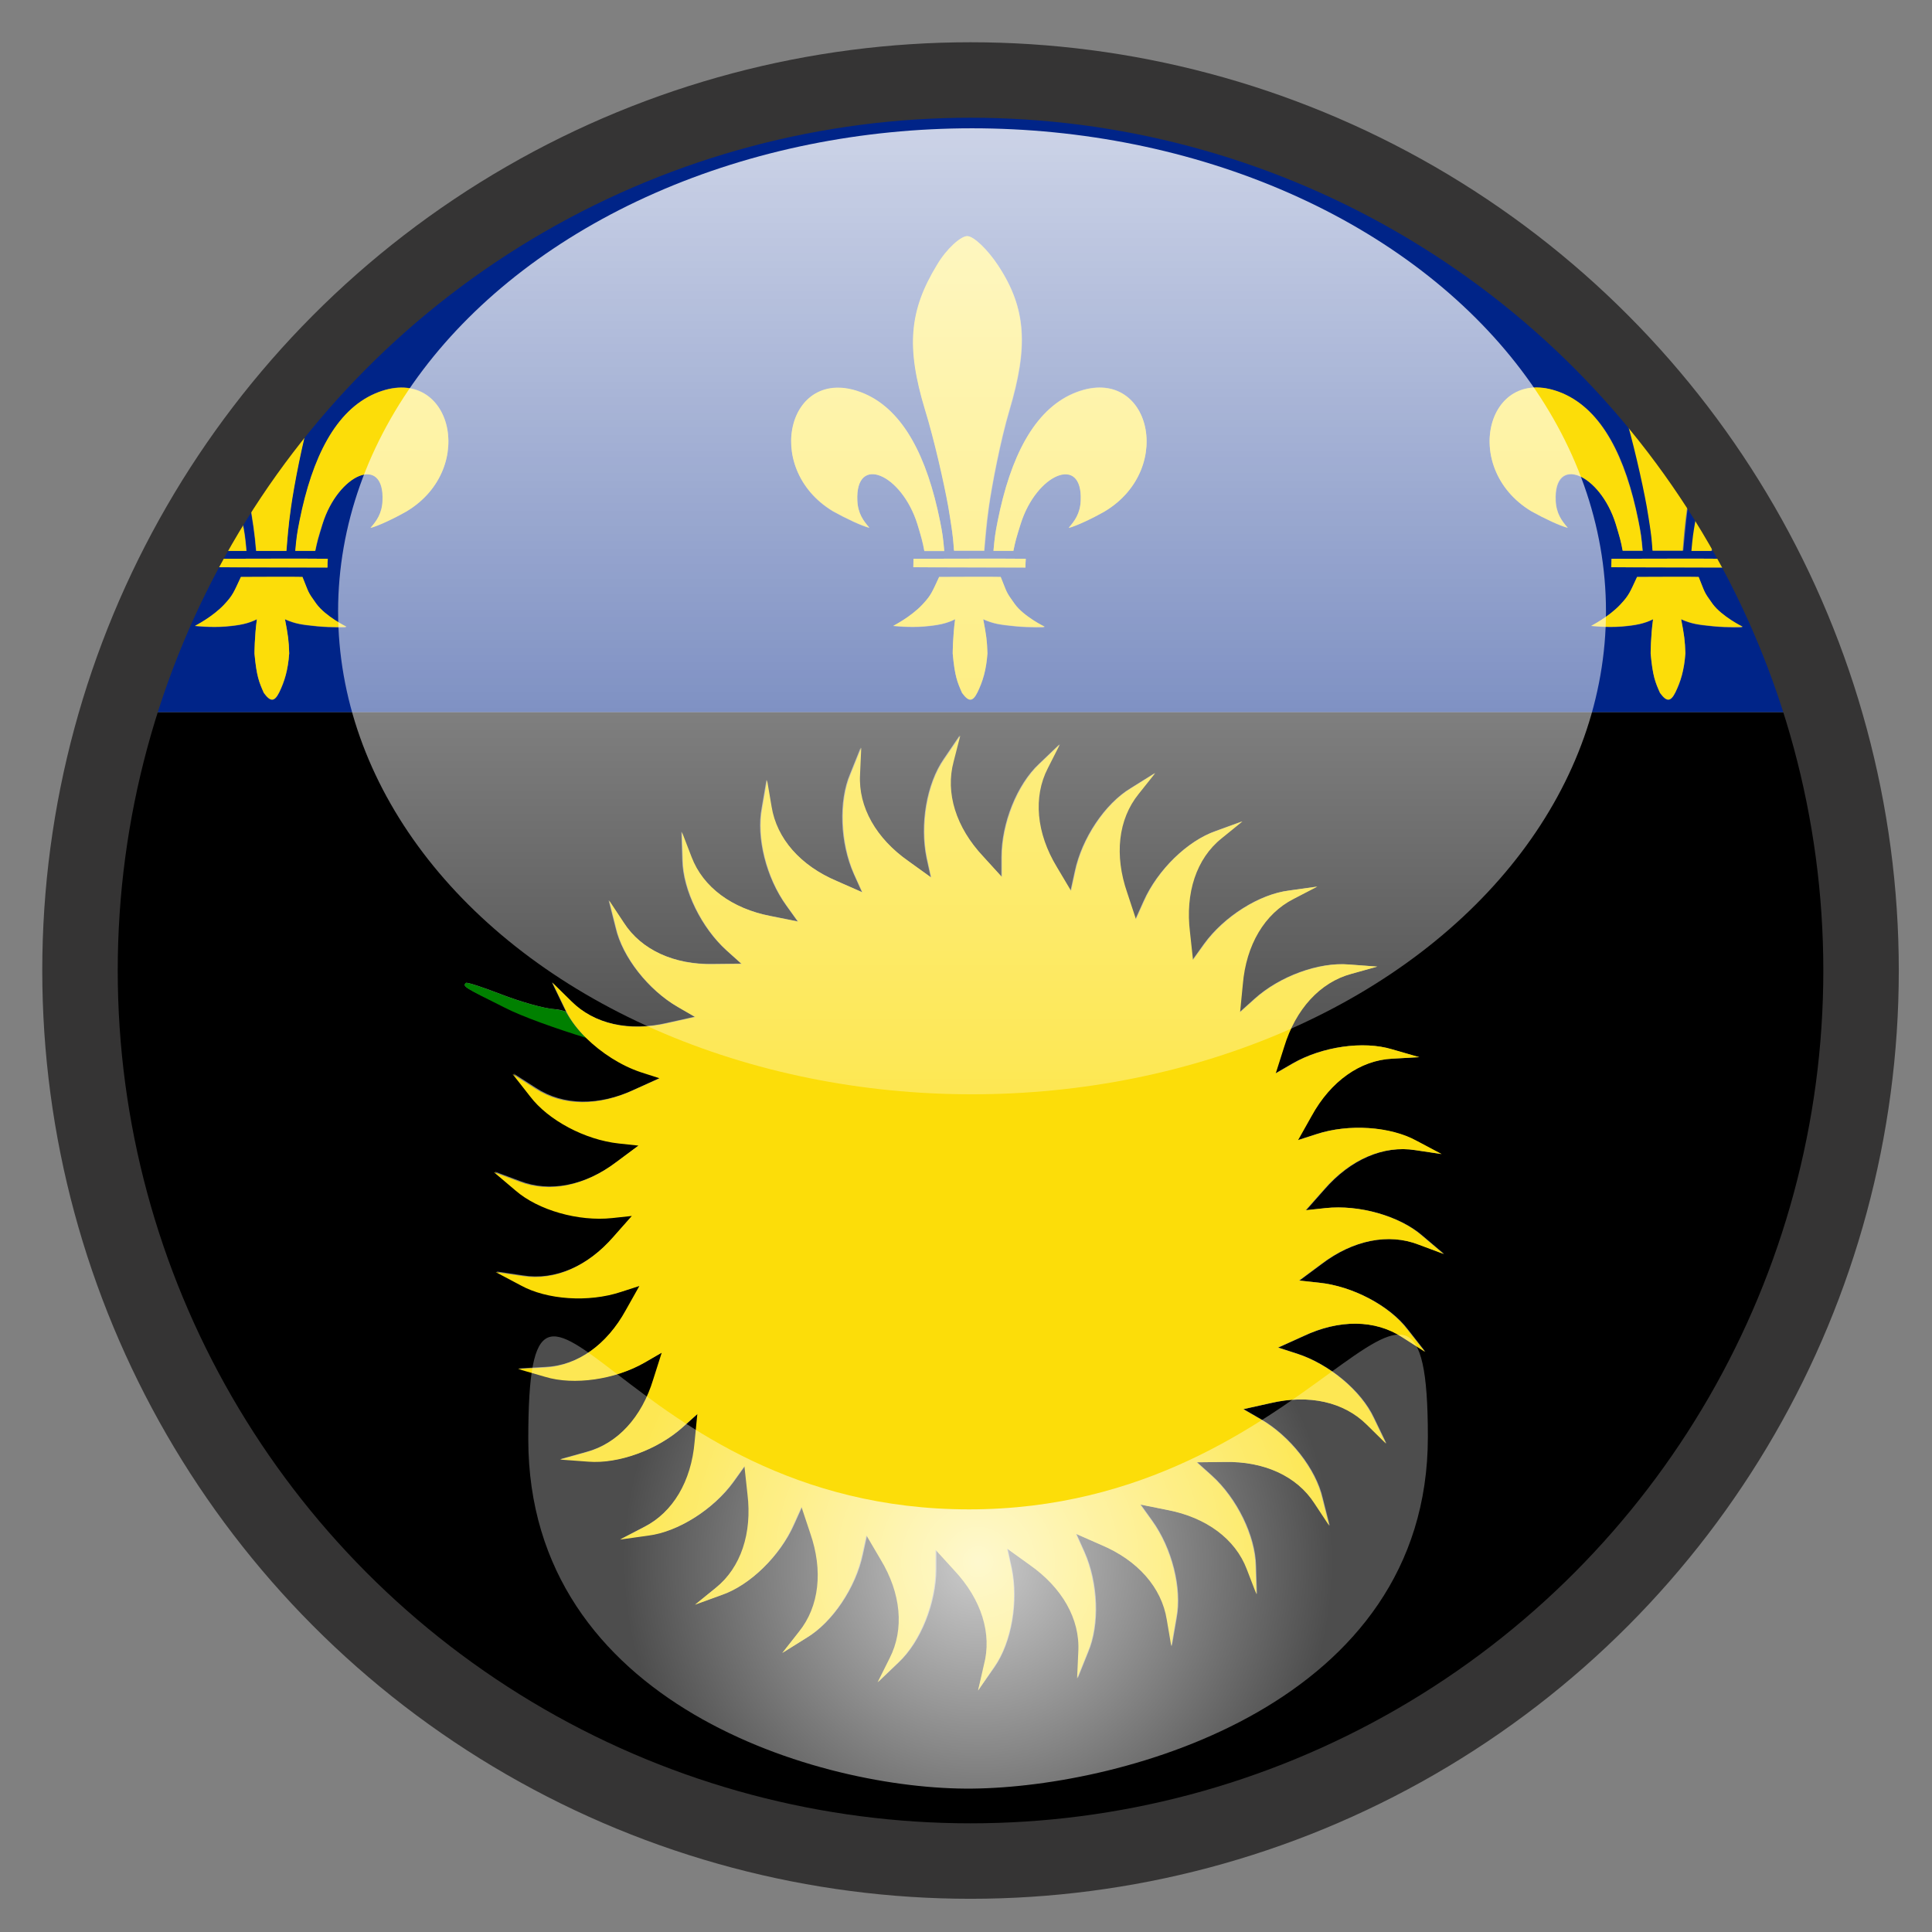 <?xml version="1.0" encoding="utf-8"?>
<!-- Generator: Adobe Illustrator 22.0.1, SVG Export Plug-In . SVG Version: 6.00 Build 0)  -->
<svg version="1.1" xmlns="http://www.w3.org/2000/svg" xmlns:xlink="http://www.w3.org/1999/xlink" x="0px" y="0px" width="640px"
	 height="640px" viewBox="0 0 640 640" style="enable-background:new 0 0 640 640;" xml:space="preserve">
<rect x="0" y="0" width="640" height="640" fill="#808080" stroke="none"/>
<g id="Layer_7">
</g>
<g id="Layer_6">
	<g>
		<path d="M21.5,321.5c0,165.7,134.3,300,300,300s300-134.3,300-300c0-29.8-4.4-58.5-12.4-85.6H33.9C25.9,263,21.5,291.7,21.5,321.5
			z M154.4,325.6c0.3-0.3,5.5,1.4,11.7,3.8c6.2,2.4,14.2,4.7,17.6,4.9c0.9,0,2.2,0.3,3.8,0.8c-0.2-0.4-0.4-0.8-0.6-1.2l-4.1-8.5
			l6.3,6.2c7.6,7.6,19.3,10.2,32,7.2l9-2l-5.7-3.3c-9.7-5.6-18.3-16.5-20.5-26.2l-2.3-9.1l4.9,7.4c5.8,9,16.7,14,29.8,13.7l9.2-0.1
			l-4.9-4.4c-8.3-7.5-14.4-19.9-14.6-29.9l-0.3-9.4l3.2,8.3c3.8,10.1,13.5,17.2,26.3,19.6l9,1.8l-3.8-5.3c-6.6-9.1-10-22.5-8.1-32.3
			l1.6-9.3l1.5,8.8c1.7,10.6,9.6,19.6,21.7,24.7l8.4,3.7l-2.7-6c-4.6-10.3-5.1-24.1-1.2-33.2l3.5-8.7l-0.4,8.9
			c-0.6,10.8,5.3,21.2,16.1,28.7l7.5,5.4l-1.4-6.4c-2.3-11,0-24.6,5.7-32.8l5.3-7.8l-2.2,8.6c-2.8,10.4,0.8,21.8,9.8,31.4l6.2,6.8
			V284c0-11.2,5.1-24.1,12.4-30.9l6.8-6.5l-4,7.9c-4.9,9.6-3.7,21.5,3,32.7l4.7,7.9l1.4-6.4c2.3-11,10-22.5,18.5-27.6l8-5l-5.5,6.9
			c-6.8,8.4-8.1,20.3-3.8,32.7l2.9,8.8l2.7-6c4.6-10.3,14.5-19.9,23.8-23.2l8.8-3.2l-6.9,5.6c-8.4,6.8-12.2,18.1-10.5,31.1l1,9.2
			l3.8-5.3c6.6-9.1,18.3-16.5,28.1-17.7l9.3-1.3l-7.9,4.1c-9.6,4.9-15.7,15.2-16.8,28.3l-0.9,9.2l4.9-4.4
			c8.3-7.5,21.3-12.3,31.2-11.4l9.4,0.7l-8.6,2.4c-10.4,2.8-18.5,11.6-22.3,24.2l-2.8,8.8l5.7-3.3c9.7-5.6,23.4-7.6,32.9-4.7l9,2.6
			l-8.9,0.5c-10.7,0.5-20.5,7.5-26.8,19l-4.5,8l6.2-2c10.7-3.5,24.5-2.5,33.1,2.2l8.3,4.4L469,381c-10.6-1.7-21.6,3.1-30.2,13
			l-6.1,6.9l6.5-0.7c11.1-1.2,24.5,2.6,32,9.1l7.2,6.1l-8.3-3.1c-10-3.9-21.8-1.5-32.2,6.4l-7.4,5.5l6.5,0.7
			c11.1,1.2,23.4,7.6,29.4,15.5l5.8,7.4l-7.5-4.8c-9-5.9-21-6-32.8-0.4l-8.4,3.8l6.2,2c10.7,3.5,21.3,12.3,25.5,21.3l4.1,8.5
			l-6.3-6.2c-7.6-7.6-19.3-10.2-32-7.2l-9,2l5.7,3.3c9.7,5.6,18.3,16.5,20.5,26.2l2.3,9.1l-4.9-7.4c-5.8-9-16.7-14-29.8-13.7
			l-9.2,0.1l4.9,4.4c8.3,7.5,14.4,19.9,14.6,29.9l0.3,9.4l-3.2-8.3c-3.8-10.1-13.5-17.2-26.3-19.6l-9-1.8l3.8,5.3
			c6.6,9.1,10,22.5,8.1,32.3l-1.6,9.3l-1.5-8.8c-1.7-10.6-9.6-19.6-21.7-24.7l-8.4-3.7l2.7,6c4.6,10.3,5.1,24.1,1.2,33.2l-3.5,8.7
			l0.4-8.9c0.6-10.8-5.3-21.2-16.1-28.7l-7.5-5.4l1.4,6.4c2.3,11,0,24.6-5.7,32.8L324,560l2.2-8.6c2.8-10.4-0.8-21.8-9.8-31.4
			l-6.2-6.8v6.5c0,11.2-5.1,24.1-12.4,30.9l-6.8,6.5l4-8c4.9-9.6,3.7-21.5-3-32.7l-4.7-8l-1.4,6.4c-2.3,11-10,22.5-18.5,27.6l-8,5
			l5.5-7c6.8-8.4,8.1-20.3,3.8-32.7l-2.9-8.7l-2.7,6c-4.6,10.3-14.5,19.9-23.8,23.2l-8.8,3.2l6.9-5.6c8.4-6.8,12.2-18.1,10.5-31.1
			l-1-9.2l-3.8,5.3c-6.6,9.1-18.3,16.5-28.1,17.7l-9.3,1.3l7.9-4.1c9.6-4.9,15.7-15.2,16.8-28.3l0.9-9.2l-4.9,4.4
			c-8.3,7.5-21.3,12.3-31.2,11.4l-9.4-0.7l8.6-2.4c10.4-2.8,18.5-11.6,22.3-24.2l2.8-8.8l-5.7,3.3c-9.7,5.6-23.4,7.6-32.9,4.7
			l-9-2.6l8.9-0.5c10.7-0.5,20.5-7.5,26.8-19l4.5-8l-6.2,2c-10.7,3.5-24.5,2.6-33.1-2.2l-8.3-4.4l8.8,1.3c10.6,1.7,21.6-3.1,30.2-13
			l6.1-6.9l-6.5,0.7c-11.1,1.2-24.5-2.6-32-9.1l-7.2-6.1l8.3,3.1c10,3.9,21.8,1.5,32.2-6.4l7.4-5.5l-6.5-0.7
			c-11.1-1.2-23.4-7.6-29.4-15.6l-5.8-7.4l7.5,4.8c9,5.9,21,6,32.8,0.4l8.4-3.8l-6.2-2c-6.6-2.1-13.2-6.3-18.2-11.4
			c-9.7-2.9-21.1-7-26.9-10C153.5,327,153.2,326.7,154.4,325.6z"/>
		<path style="fill:#002488;" d="M107.2,111.6c0.1,7-1.3,14.7-4,24.1c-3.1,10.4-5.9,25.3-6.9,32.4c-0.8,6.1-1.1,10.6-1.5,14.4
			c-2.4,0-7.7,0-10,0c-0.3-2.4-0.1-3.5-1.9-14.6c-0.9-5.4-2.8-13.9-4.8-21.8c-1.4,1.9-2.7,3.8-4,5.7c2.6,6,4.6,13,6.2,20.8
			c0.8,4,1,5.4,1.4,9.9c-2.8,0-3.9,0-6.6,0c-0.6-3-1-4.6-2.3-8.9c-1.4-4.4-3.5-8-5.8-10.8c-14.1,22.5-25.2,47.1-33,73.1h575.2
			c-7.8-26.3-19.1-51-33.4-73.8c-2.5,2.8-4.9,6.7-6.3,11.5c-1.3,4.3-1.8,5.9-2.4,8.9c-2.7,0-3.8,0-6.6,0c0.4-4.5,0.6-5.9,1.4-9.9
			c1.6-8.2,3.8-15.5,6.6-21.7c-1.6-2.3-3.2-4.5-4.8-6.8c-2.1,8.9-3.9,18.6-4.6,23.9c-0.8,6.1-1.1,10.6-1.5,14.4c-2.4,0-7.7,0-10,0
			c-0.3-2.4-0.1-3.5-1.9-14.6c-1.4-7.9-4.7-22.4-7.7-32.1c-3.1-10.4-4.4-18.5-3.8-26c-54.3-54.5-129.5-88.2-212.5-88.2
			C237.5,21.5,161.7,56,107.2,111.6z M302.6,185.1c6.4,0,30.8-0.1,37.2,0c0,1.8-0.1,0.7-0.1,2.9c-8.7,0-26.8,0-37.2-0.1
			C302.5,186.8,302.6,186.3,302.6,185.1z M326.1,182.5c-2.4,0-7.7,0-10,0c-0.3-2.4-0.1-3.5-1.9-14.6c-1.4-7.9-4.7-22.4-7.7-32.1
			c-6.3-20.9-5.2-32.9,4-48h0c3.2-5.4,7.9-9.5,10-9.5c2.1,0,6.7,4.4,10.2,9.7c9.5,14.4,9.9,27.1,3.8,47.8
			c-3.1,10.4-5.9,25.3-6.9,32.4C326.8,174.2,326.5,178.6,326.1,182.5z M71.3,185.1c6.4,0,30.8-0.1,37.2,0c0,1.8-0.1,0.7-0.1,2.9
			c-8.7,0-26.8,0-37.2-0.1C71.3,186.8,71.3,186.3,71.3,185.1z M104.9,207.5c-5-0.5-7.1-0.8-10.5-2.3c1,5.1,1.2,7.1,1.4,11.3
			c-0.4,5.6-1.5,9.3-3.3,12.9c-1.6,3.2-2.9,3.2-5.1,0.2c-1.6-3.6-2.4-5.5-3.1-13c0,0,0-5.6,0.8-11.4c-2.9,1.4-5.6,2-10.4,2.4
			c-4.9,0.4-10.1-0.2-10.1-0.2s5.9-3,9.7-7.1c2.9-3.1,3.1-4.2,5.5-9.1c4.3,0,17.8-0.1,20.4,0c2.2,5.4,1.5,4.7,4.6,8.9
			c3.1,4.3,10,7.8,10,7.8S110.1,208,104.9,207.5z M134.8,169.3c-4.3,2.4-9.6,4.9-12,5.5c2-2.3,3.8-4.7,4-9
			c0.7-15.5-14.7-8.9-19.9,7.7c-1.3,4.3-1.8,5.9-2.4,8.9c-2.7,0-3.8,0-6.6,0c0.4-4.5,0.6-5.9,1.4-9.9c4.3-21.2,12.1-36.6,25-42.2
			C149.2,119.7,158.6,155,134.8,169.3z M284,165.9c0.2,4.3,2,6.7,4,9c-2.5-0.6-7.8-3.1-12.1-5.5c-23.8-14.4-14.5-49.6,10.5-38.9l0,0
			c13,5.6,20.8,21,25,42.2c0.8,4,1,5.4,1.4,9.9c-2.8,0-3.9,0-6.6,0c-0.6-3-1-4.6-2.3-8.9C298.7,157,283.3,150.3,284,165.9z
			 M336.2,207.5c-5-0.5-7.1-0.8-10.5-2.3c1,5.1,1.2,7.1,1.4,11.3c-0.4,5.6-1.5,9.3-3.3,12.9c-1.6,3.2-2.9,3.2-5.1,0.2
			c-1.6-3.6-2.4-5.5-3.1-13c0,0,0-5.6,0.8-11.4c-2.9,1.4-5.6,2-10.4,2.4c-4.9,0.4-10.1-0.2-10.1-0.2s5.9-3,9.7-7.1
			c2.9-3.1,3.1-4.2,5.5-9.1c4.3,0,17.8-0.1,20.4,0c2.2,5.4,1.5,4.7,4.6,8.9c3.1,4.3,10,7.8,10,7.8S341.3,208,336.2,207.5z
			 M366,169.3c-4.3,2.4-9.6,4.9-12,5.5c2-2.3,3.8-4.7,4-9c0.7-15.5-14.7-8.9-19.9,7.7c-1.3,4.3-1.8,5.9-2.4,8.9c-2.7,0-3.8,0-6.6,0
			c0.4-4.5,0.6-5.9,1.4-9.9c4.3-21.2,12.1-36.6,25-42.2C380.5,119.7,389.9,155,366,169.3z M567.4,207.5c-5-0.5-7.1-0.8-10.5-2.3
			c1,5.1,1.2,7.1,1.4,11.3c-0.4,5.6-1.5,9.3-3.3,12.9c-1.6,3.2-2.9,3.2-5.1,0.2c-1.6-3.6-2.4-5.5-3.1-13c0,0,0-5.6,0.8-11.4
			c-2.9,1.4-5.6,2-10.4,2.4c-4.9,0.4-10.1-0.2-10.1-0.2s5.9-3,9.7-7.1c2.9-3.1,3.1-4.2,5.5-9.1c4.3,0,17.8-0.1,20.4,0
			c2.2,5.4,1.5,4.7,4.6,8.9c3.1,4.3,10,7.8,10,7.8S572.6,208,567.4,207.5z M571,185.1c0,1.8-0.1,0.7-0.1,2.9c-8.7,0-26.8,0-37.2-0.1
			c0-1,0.1-1.6,0-2.8C540.2,185.1,564.7,185,571,185.1z M517.8,130.4L517.8,130.4c13,5.6,20.8,21,25,42.2c0.8,4,1,5.4,1.4,9.9
			c-2.8,0-3.9,0-6.6,0c-0.6-3-1-4.6-2.3-8.9c-5.2-16.6-20.6-23.2-19.9-7.7c0.2,4.3,2,6.7,4,9c-2.5-0.6-7.8-3.1-12.1-5.5
			C483.4,154.9,492.8,119.7,517.8,130.4z"/>
		<path style="fill:#008000;" d="M167.2,333.8c5.8,3,17.2,7,26.9,10c-2.8-2.7-5-5.7-6.7-8.7c-1.5-0.4-2.8-0.7-3.8-0.8
			c-3.4-0.2-11.4-2.5-17.6-4.9c-6.2-2.4-11.4-4.1-11.7-3.8C153.2,326.7,153.5,327,167.2,333.8z"/>
		<path style="fill:#FCDD09;" d="M194.1,343.8c5.1,5,11.6,9.2,18.2,11.4l6.2,2l-8.4,3.8c-11.9,5.6-23.8,5.5-32.8-0.4l-7.5-4.8
			l5.8,7.4c6,7.9,18.2,14.4,29.4,15.6l6.5,0.7l-7.4,5.5c-10.4,7.9-22.2,10.3-32.2,6.4l-8.3-3.1l7.2,6.1c7.5,6.5,20.8,10.3,32,9.1
			l6.5-0.7l-6.1,6.9c-8.6,9.9-19.5,14.7-30.2,13l-8.8-1.3l8.3,4.4c8.7,4.8,22.5,5.7,33.1,2.2l6.2-2l-4.5,8
			c-6.3,11.5-16.1,18.5-26.8,19l-8.9,0.5l9,2.6c9.5,2.9,23.2,0.9,32.9-4.7l5.7-3.3l-2.8,8.8c-3.8,12.6-11.9,21.4-22.3,24.2l-8.6,2.4
			l9.4,0.7c9.9,0.8,22.9-3.9,31.2-11.4l4.9-4.4l-0.9,9.2c-1.1,13.1-7.2,23.4-16.8,28.3l-7.9,4.1l9.3-1.3c9.8-1.2,21.5-8.6,28.1-17.7
			l3.8-5.3l1,9.2c1.6,13-2.2,24.4-10.5,31.1l-6.9,5.6l8.8-3.2c9.4-3.2,19.3-12.9,23.8-23.2l2.7-6l2.9,8.7c4.3,12.4,3,24.3-3.8,32.7
			l-5.5,7l8-5c8.5-5.1,16.2-16.6,18.5-27.6l1.4-6.4l4.7,8c6.8,11.2,7.9,23.1,3,32.7l-4,8l6.8-6.5c7.2-6.8,12.4-19.6,12.4-30.9v-6.5
			l6.2,6.8c9,9.6,12.6,21,9.8,31.4L324,560l5.3-7.8c5.7-8.1,8-21.8,5.7-32.8l-1.4-6.4l7.5,5.4c10.7,7.5,16.7,17.9,16.1,28.7
			l-0.4,8.9l3.5-8.7c3.9-9.1,3.3-23-1.2-33.2l-2.7-6l8.4,3.7c12.1,5.1,20,14.1,21.7,24.7l1.5,8.8l1.6-9.3c1.9-9.7-1.5-23.2-8.1-32.3
			l-3.8-5.3l9,1.8c12.9,2.5,22.5,9.6,26.3,19.6l3.2,8.3l-0.3-9.4c-0.2-9.9-6.3-22.4-14.6-29.9l-4.9-4.4l9.2-0.1
			c13.1-0.3,24,4.7,29.8,13.7l4.9,7.4l-2.3-9.1c-2.2-9.7-10.8-20.6-20.5-26.2l-5.7-3.3l9-2c12.8-3,24.4-0.4,32,7.2l6.3,6.2l-4.1-8.5
			c-4.2-9-14.8-17.9-25.5-21.3l-6.2-2l8.4-3.8c11.9-5.6,23.8-5.5,32.8,0.4l7.5,4.8l-5.8-7.4c-6-7.9-18.2-14.4-29.4-15.5l-6.5-0.7
			l7.4-5.5c10.4-7.9,22.2-10.3,32.2-6.4l8.3,3.1l-7.2-6.1c-7.5-6.5-20.8-10.3-32-9.1l-6.5,0.7l6.1-6.9c8.6-9.9,19.5-14.7,30.2-13
			l8.8,1.3l-8.3-4.4c-8.7-4.8-22.5-5.7-33.1-2.2l-6.2,2l4.5-8c6.3-11.5,16.1-18.5,26.8-19l8.9-0.5l-9-2.6
			c-9.5-2.9-23.2-0.9-32.9,4.7l-5.7,3.3l2.8-8.8c3.8-12.5,11.9-21.4,22.3-24.2l8.6-2.4l-9.4-0.7c-9.9-0.8-22.9,3.9-31.2,11.4
			l-4.9,4.4l0.9-9.2c1.1-13.1,7.2-23.4,16.8-28.3l7.9-4.1l-9.3,1.3c-9.8,1.2-21.5,8.6-28.1,17.7l-3.8,5.3l-1-9.2
			c-1.6-13,2.1-24.4,10.5-31.1l6.9-5.6l-8.8,3.2c-9.4,3.2-19.3,12.9-23.8,23.2l-2.7,6l-2.9-8.8c-4.3-12.4-3-24.3,3.8-32.7l5.5-6.9
			l-8,5c-8.5,5.1-16.2,16.6-18.5,27.6l-1.4,6.4l-4.7-7.9c-6.8-11.2-7.9-23.2-3-32.7l4-7.9l-6.8,6.5c-7.2,6.8-12.4,19.6-12.4,30.9
			v6.5l-6.2-6.8c-9-9.6-12.6-21-9.8-31.4l2.2-8.6l-5.3,7.8c-5.7,8.1-8,21.8-5.7,32.8l1.4,6.4l-7.5-5.4
			c-10.7-7.5-16.7-17.9-16.1-28.7l0.4-8.9l-3.5,8.7c-3.9,9.1-3.3,23,1.2,33.2l2.7,6l-8.4-3.7c-12.1-5.1-20-14.1-21.7-24.7l-1.5-8.8
			l-1.6,9.3c-1.9,9.7,1.5,23.2,8.1,32.3l3.8,5.3l-9-1.8c-12.9-2.5-22.5-9.6-26.3-19.6l-3.2-8.3l0.3,9.4c0.2,9.9,6.3,22.4,14.6,29.9
			l4.9,4.4l-9.2,0.1c-13.1,0.3-24-4.7-29.8-13.7l-4.9-7.4l2.3,9.1c2.2,9.7,10.8,20.6,20.5,26.2l5.7,3.3l-9,2
			c-12.8,3-24.4,0.4-32-7.2l-6.3-6.2l4.1,8.5c0.2,0.4,0.4,0.8,0.6,1.2C189.1,338.1,191.4,341,194.1,343.8z"/>
		<path style="fill:#FCDD09;" d="M355.5,130.4c-13,5.6-20.8,21-25,42.2c-0.8,4-1,5.4-1.4,9.9c2.8,0,3.9,0,6.6,0c0.6-3,1-4.6,2.4-8.9
			c5.2-16.6,20.6-23.2,19.9-7.7c-0.2,4.3-2,6.7-4,9c2.5-0.6,7.8-3.1,12-5.5C389.9,155,380.5,119.7,355.5,130.4z"/>
		<path style="fill:#FCDD09;" d="M330.6,87.9c-3.5-5.3-8.1-9.7-10.2-9.7c-2.1,0-6.8,4.1-10,9.5h0c-9.2,15.1-10.3,27.2-4,48
			c3,9.7,6.3,24.3,7.7,32.1c1.9,11.1,1.7,12.2,1.9,14.6c2.3,0,7.6,0,10,0c0.3-3.9,0.6-8.3,1.5-14.4c1-7.1,3.8-22,6.9-32.4
			C340.5,115,340.1,102.3,330.6,87.9z"/>
		<path style="fill:#FCDD09;" d="M336.1,200c-3-4.2-2.4-3.5-4.6-8.9c-2.7-0.1-16.2,0-20.4,0c-2.3,5-2.6,6-5.5,9.1
			c-3.8,4.1-9.7,7.1-9.7,7.1s5.2,0.6,10.1,0.2c4.9-0.4,7.6-1,10.4-2.4c-0.8,5.8-0.8,11.4-0.8,11.4c0.7,7.5,1.5,9.4,3.1,13
			c2.2,3,3.5,3,5.1-0.2c1.7-3.6,2.9-7.3,3.3-12.9c-0.1-4.2-0.4-6.1-1.4-11.3c3.4,1.5,5.5,1.8,10.5,2.3c5.1,0.5,9.9,0.2,9.9,0.2
			S339.1,204.2,336.1,200z"/>
		<path style="fill:#FCDD09;" d="M303.9,173.6c1.3,4.3,1.8,5.9,2.3,8.9c2.7,0,3.8,0,6.6,0c-0.4-4.5-0.6-5.9-1.4-9.9
			c-4.3-21.2-12.1-36.6-25-42.2l0,0c-25-10.7-34.4,24.5-10.5,38.9c4.3,2.4,9.6,4.9,12.1,5.5c-2-2.3-3.8-4.7-4-9
			C283.3,150.3,298.7,157,303.9,173.6z"/>
		<path style="fill:#FCDD09;" d="M339.7,188c0-2.2,0-1.1,0.1-2.9c-6.4-0.1-30.9,0-37.2,0c0,1.2,0,1.7,0,2.8
			C313,187.9,331,188,339.7,188z"/>
		<path style="fill:#FCDD09;" d="M108.5,188c0-2.2,0-1.1,0.1-2.9c-6.4-0.1-30.9,0-37.2,0c0,1.2,0,1.7,0,2.8
			C81.7,187.9,99.8,188,108.5,188z"/>
		<path style="fill:#FCDD09;" d="M75,182.5c2.7,0,3.8,0,6.6,0c-0.4-4.5-0.6-5.9-1.4-9.9c-1.6-7.8-3.6-14.8-6.2-20.8
			c-2.5,3.6-4.9,7.3-7.2,11c2.3,2.8,4.4,6.4,5.8,10.8C74,177.9,74.4,179.5,75,182.5z"/>
		<path style="fill:#FCDD09;" d="M84.9,182.5c2.3,0,7.6,0,10,0c0.3-3.9,0.6-8.3,1.5-14.4c1-7.1,3.8-22,6.9-32.4
			c2.8-9.4,4.2-17.1,4-24.1c-10.5,10.7-20.3,22.3-29.1,34.5c2,7.9,3.9,16.4,4.8,21.8C84.8,179,84.6,180.1,84.9,182.5z"/>
		<path style="fill:#FCDD09;" d="M124.2,130.4c-13,5.6-20.8,21-25,42.2c-0.8,4-1,5.4-1.4,9.9c2.8,0,3.9,0,6.6,0c0.6-3,1-4.6,2.4-8.9
			c5.2-16.6,20.6-23.2,19.9-7.7c-0.2,4.3-2,6.7-4,9c2.5-0.6,7.8-3.1,12-5.5C158.6,155,149.2,119.7,124.2,130.4z"/>
		<path style="fill:#FCDD09;" d="M104.8,200c-3-4.2-2.4-3.5-4.6-8.9c-2.7-0.1-16.2,0-20.4,0c-2.3,5-2.6,6-5.5,9.1
			c-3.8,4.1-9.7,7.1-9.7,7.1s5.2,0.6,10.1,0.2c4.9-0.4,7.6-1,10.4-2.4c-0.8,5.8-0.8,11.4-0.8,11.4c0.7,7.5,1.5,9.4,3.1,13
			c2.2,3,3.5,3,5.1-0.2c1.7-3.6,2.9-7.3,3.3-12.9c-0.1-4.2-0.4-6.1-1.4-11.3c3.4,1.5,5.5,1.8,10.5,2.3c5.1,0.5,9.9,0.2,9.9,0.2
			S107.9,204.2,104.8,200z"/>
		<path style="fill:#FCDD09;" d="M533.8,187.9c10.5,0,28.5,0.1,37.2,0.1c0-2.2,0-1.1,0.1-2.9c-6.4-0.1-30.9,0-37.2,0
			C533.8,186.3,533.8,186.8,533.8,187.9z"/>
		<path style="fill:#FCDD09;" d="M567.3,200c-3-4.2-2.4-3.5-4.6-8.9c-2.7-0.1-16.2,0-20.4,0c-2.3,5-2.6,6-5.5,9.1
			c-3.8,4.1-9.7,7.1-9.7,7.1s5.2,0.6,10.1,0.2c4.9-0.4,7.6-1,10.4-2.4c-0.8,5.8-0.8,11.4-0.8,11.4c0.7,7.5,1.5,9.4,3.1,13
			c2.2,3,3.5,3,5.1-0.2c1.7-3.6,2.9-7.3,3.3-12.9c-0.1-4.2-0.4-6.1-1.4-11.3c3.4,1.5,5.5,1.8,10.5,2.3c5.1,0.5,9.9,0.2,9.9,0.2
			S570.4,204.2,567.3,200z"/>
		<path style="fill:#FCDD09;" d="M507.2,169.3c4.3,2.4,9.6,4.9,12.1,5.5c-2-2.3-3.8-4.7-4-9c-0.7-15.5,14.7-8.9,19.9,7.7
			c1.3,4.3,1.8,5.9,2.3,8.9c2.7,0,3.8,0,6.6,0c-0.4-4.5-0.6-5.9-1.4-9.9c-4.3-21.2-12.1-36.6-25-42.2l0,0
			C492.8,119.7,483.4,154.9,507.2,169.3z"/>
		<path style="fill:#FCDD09;" d="M537.8,135.7c3,9.7,6.3,24.3,7.7,32.1c1.9,11.1,1.7,12.2,1.9,14.6c2.3,0,7.6,0,10,0
			c0.3-3.9,0.6-8.3,1.5-14.4c0.7-5.3,2.5-15,4.6-23.9c-9-12.2-18.8-23.7-29.5-34.4C533.4,117.2,534.7,125.4,537.8,135.7z"/>
		<path style="fill:#FCDD09;" d="M560.3,182.5c2.8,0,3.9,0,6.6,0c0.6-3,1-4.6,2.4-8.9c1.5-4.7,3.8-8.6,6.3-11.5
			c-2.4-3.8-4.8-7.5-7.4-11.2c-2.8,6.2-4.9,13.5-6.6,21.7C560.9,176.6,560.7,178,560.3,182.5z"/>
	</g>
</g>
<g id="Layer_2_copy_1_">
	<circle style="fill:none;stroke:#353434;stroke-width:25;stroke-miterlimit:10;" cx="321.5" cy="321.5" r="295"/>
</g>
<g id="Layer_4">
	<linearGradient id="SVGID_1_" gradientUnits="userSpaceOnUse" x1="322" y1="362.5" x2="322" y2="42.5">
		<stop  offset="0" style="stop-color:#FFFFFF;stop-opacity:0.3"/>
		<stop  offset="1" style="stop-color:#FFFFFF;stop-opacity:0.8"/>
	</linearGradient>
	<ellipse style="fill:url(#SVGID_1_);" cx="322" cy="202.5" rx="210" ry="160"/>
</g>
<g id="Layer_4_copy">
	<radialGradient id="SVGID_2_" cx="324" cy="517.308" r="118.016" gradientUnits="userSpaceOnUse">
		<stop  offset="0" style="stop-color:#FFFFFF;stop-opacity:0.8"/>
		<stop  offset="1" style="stop-color:#FFFFFF;stop-opacity:0.3"/>
	</radialGradient>
	<path style="fill:url(#SVGID_2_);" d="M473,476c0,88.4-100.3,116-151,116.5C272.3,593,175,565,175,476.7S205,500,321,500
		S473,387.6,473,476z"/>
</g>
<g id="Layer_3">
</g>
</svg>
